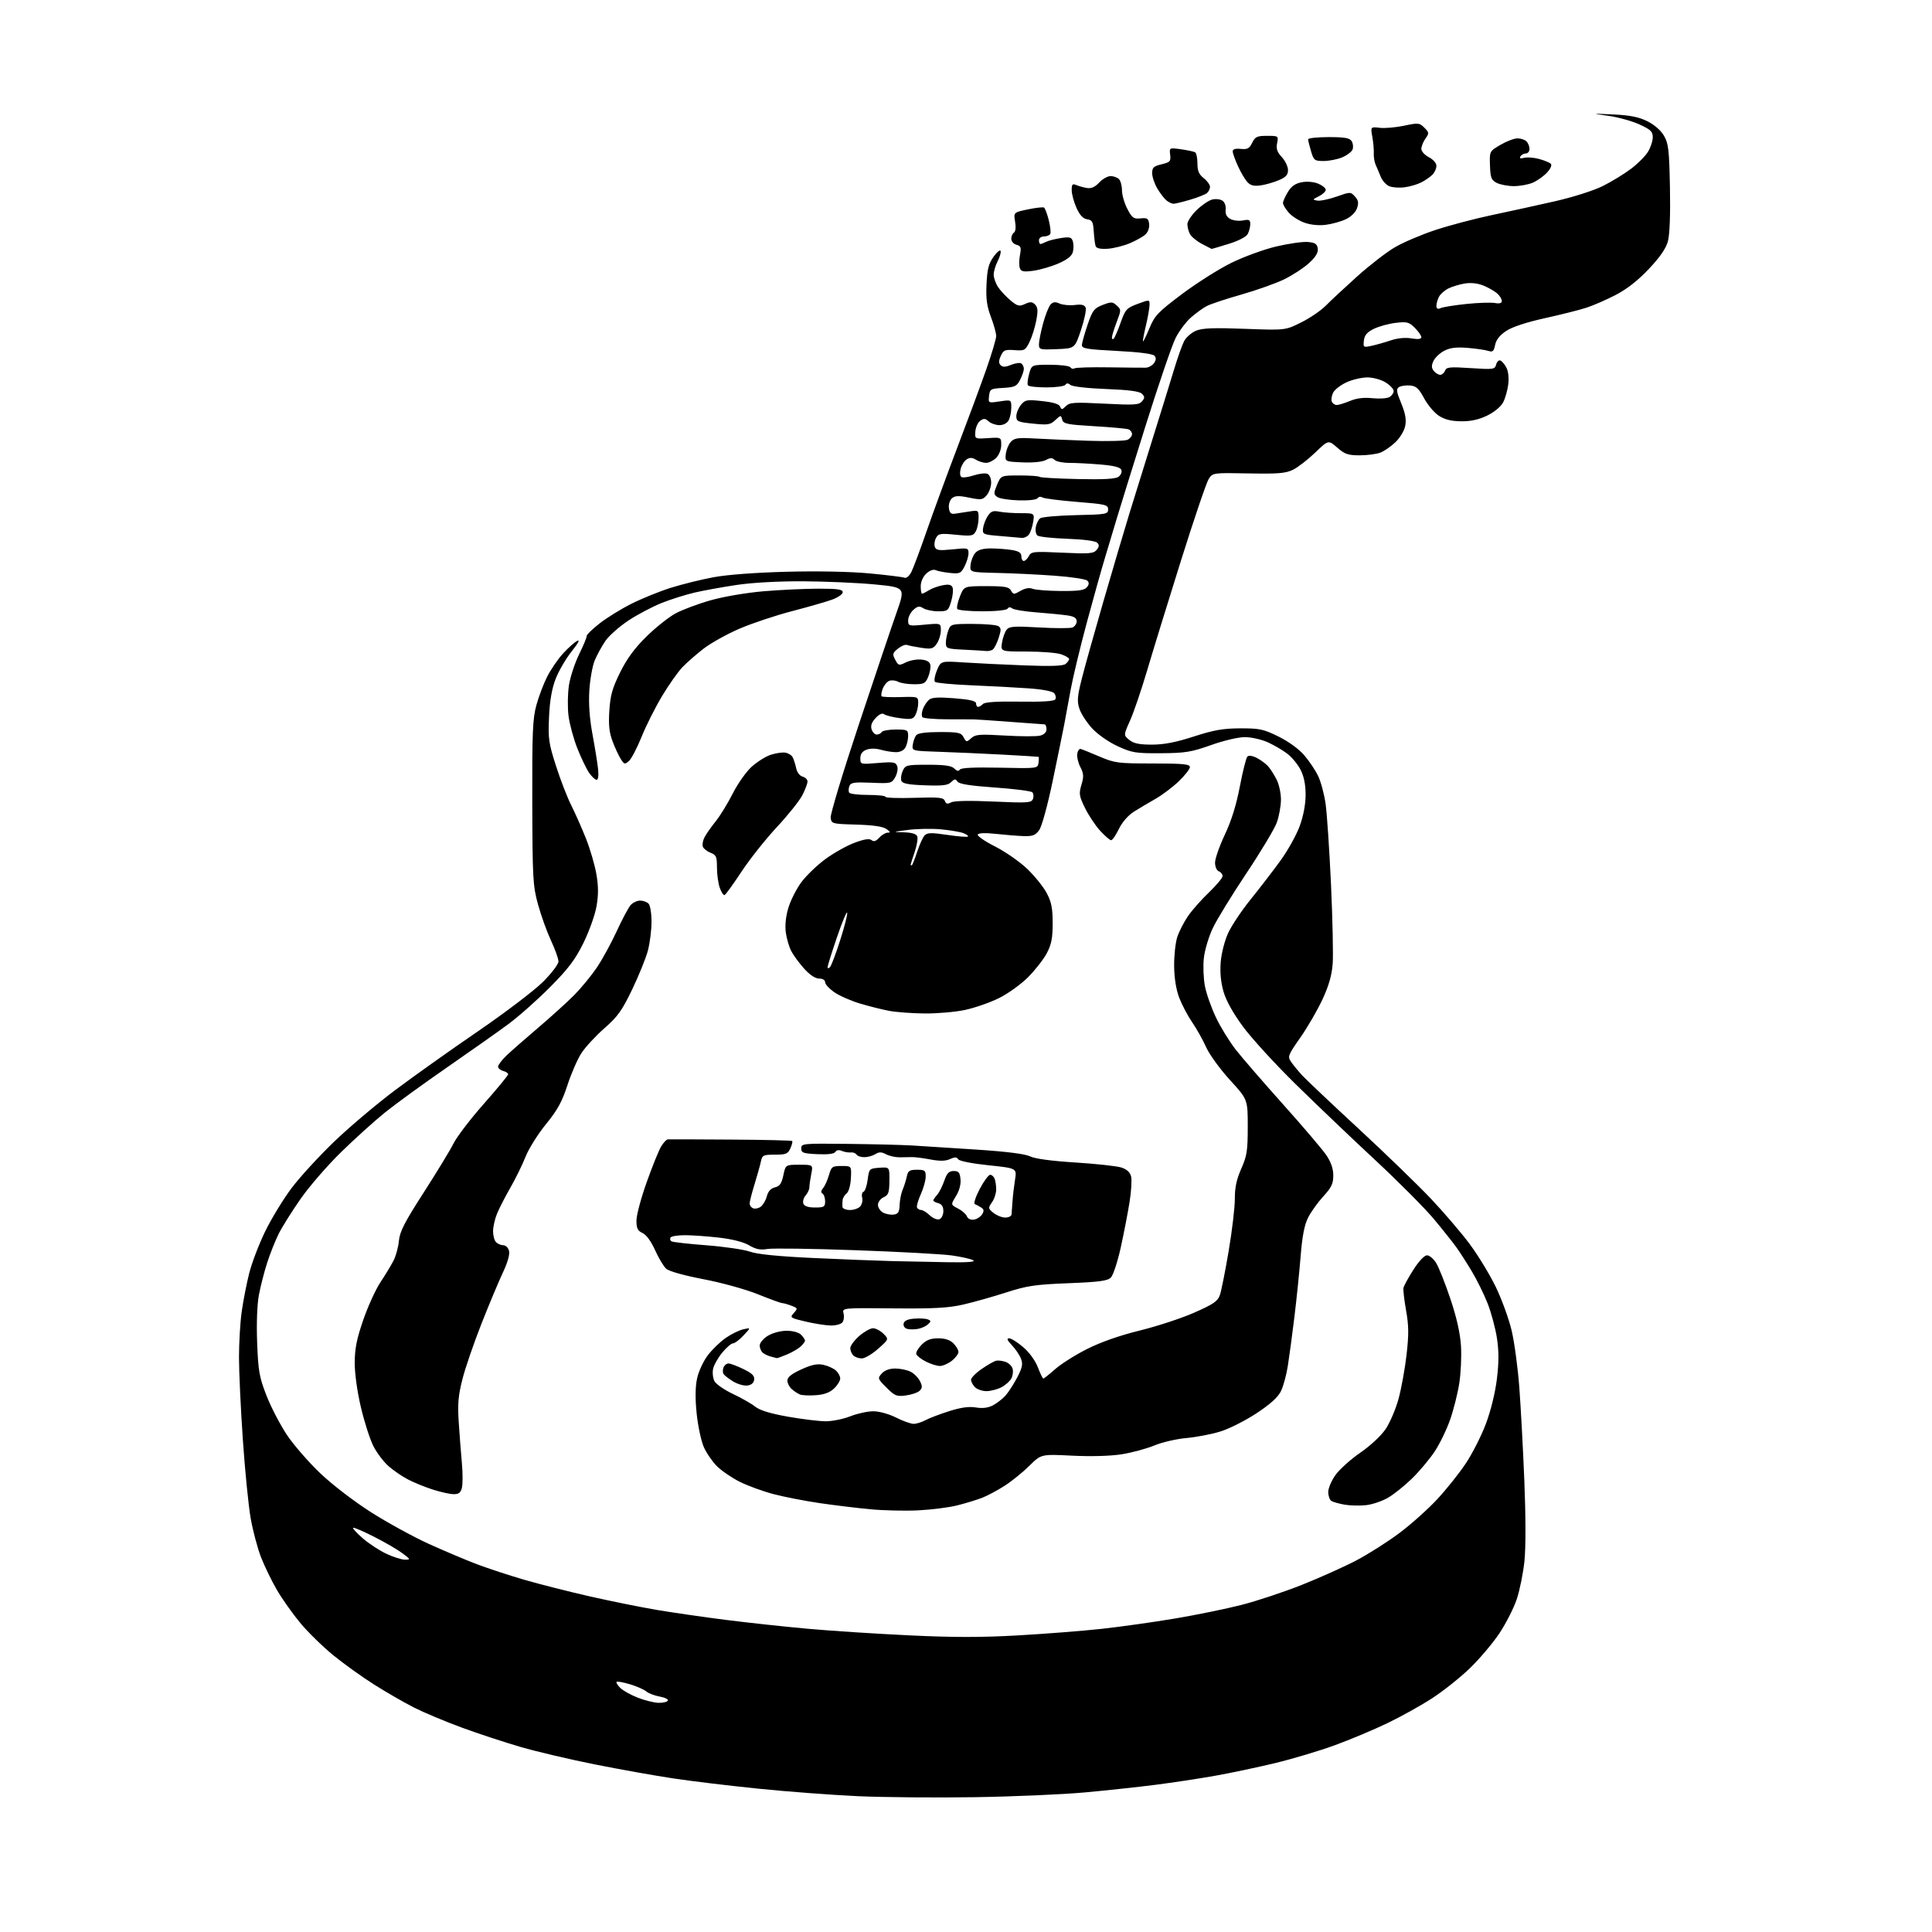 <?xml version="1.0" encoding="UTF-8" standalone="no"?>
<svg 
  version="1.1" 
  xmlns="http://www.w3.org/2000/svg" 
  xmlns:xlink="http://www.w3.org/1999/xlink" 
  xmlns:svg="http://www.w3.org/2000/svg"
  xmlns:rdf="http://www.w3.org/1999/02/22-rdf-syntax-ns#"
  xmlns:cc="http://creativecommons.org/ns#"
  xmlns:dc="http://purl.org/dc/elements/1.1/"
  viewBox="0 0 768 768"
  width="768"
  height="768"
>
<style>svg {background-color: white; }</style>"
<path stroke="none" fill="black" fill-rule="evenodd" d="M387.50,714.41C372.10,714.65 351.18,714.47 341.00,714.01C330.82,713.54 313.05,712.21 301.50,711.03C289.95,709.86 274.65,708.01 267.50,706.93C260.35,705.85 246.43,703.37 236.56,701.40C226.70,699.44 213.37,696.31 206.94,694.44C200.51,692.57 189.90,689.08 183.37,686.67C176.84,684.26 168.35,680.69 164.50,678.74C160.65,676.78 153.57,672.70 148.77,669.67C143.97,666.64 136.61,661.36 132.42,657.94C128.24,654.52 122.34,648.74 119.33,645.11C116.31,641.47 112.14,635.58 110.06,632.00C107.98,628.42 105.14,622.58 103.75,619.00C102.36,615.42 100.51,608.45 99.64,603.50C98.77,598.55 97.37,584.48 96.53,572.23C95.69,559.98 95.00,545.27 95.00,539.55C95.00,533.83 95.48,525.69 96.07,521.47C96.66,517.24 98.00,510.35 99.06,506.14C100.12,501.94 103.03,494.34 105.53,489.26C108.03,484.18 112.72,476.51 115.95,472.23C119.18,467.94 126.71,459.72 132.68,453.97C138.65,448.21 149.60,438.95 157.02,433.39C164.43,427.83 179.28,417.28 190.00,409.95C200.72,402.61 212.31,393.81 215.75,390.40C219.22,386.95 222.00,383.30 222.00,382.20C222.00,381.12 220.66,377.36 219.02,373.86C217.39,370.36 215.06,363.90 213.86,359.50C211.83,352.07 211.67,349.17 211.59,319.00C211.51,291.12 211.75,285.61 213.23,280.27C214.17,276.84 216.10,271.76 217.51,268.98C218.92,266.20 221.70,262.12 223.70,259.91C225.69,257.70 228.24,255.41 229.36,254.81C230.68,254.10 229.94,255.55 227.24,258.94C224.96,261.80 222.10,266.71 220.89,269.83C219.37,273.74 218.55,278.45 218.25,285.00C217.86,293.62 218.11,295.43 221.03,304.50C222.79,310.00 225.53,317.07 227.12,320.21C228.70,323.35 231.32,329.28 232.95,333.38C234.58,337.48 236.43,343.80 237.06,347.43C237.90,352.26 237.92,355.69 237.13,360.26C236.53,363.69 234.19,370.25 231.93,374.83C228.66,381.47 225.97,385.03 218.66,392.39C213.62,397.48 206.12,404.12 202.00,407.16C197.88,410.20 186.85,417.98 177.50,424.45C168.15,430.92 157.12,438.94 153.00,442.26C148.88,445.59 141.08,452.63 135.67,457.91C130.26,463.18 123.01,471.55 119.54,476.50C116.08,481.45 112.13,487.75 110.76,490.50C109.40,493.25 107.34,498.43 106.19,502.00C105.04,505.57 103.57,511.32 102.92,514.76C102.20,518.58 101.93,525.99 102.22,533.76C102.66,545.09 103.07,547.42 105.95,554.81C107.73,559.38 111.40,566.42 114.09,570.45C116.79,574.48 122.81,581.39 127.47,585.80C132.31,590.38 141.00,597.02 147.73,601.29C154.21,605.39 164.46,611.00 170.50,613.74C176.55,616.48 185.10,620.10 189.50,621.77C193.90,623.44 202.41,626.24 208.40,627.98C214.40,629.72 226.10,632.69 234.40,634.58C242.71,636.46 254.68,638.88 261.00,639.95C267.32,641.02 279.70,642.81 288.50,643.93C297.30,645.05 311.93,646.63 321.00,647.45C330.07,648.27 348.18,649.45 361.24,650.07C378.91,650.92 390.02,650.93 404.74,650.09C415.61,649.47 430.57,648.30 438.00,647.48C445.43,646.67 458.48,644.83 467.00,643.40C475.52,641.97 487.49,639.52 493.58,637.96C499.67,636.40 510.47,632.81 517.58,629.98C524.69,627.15 534.42,622.78 539.20,620.27C543.99,617.75 551.71,612.84 556.35,609.36C560.99,605.87 567.77,599.81 571.41,595.87C575.05,591.94 580.15,585.54 582.73,581.65C585.32,577.75 588.90,570.69 590.68,565.94C592.62,560.78 594.37,553.63 595.04,548.15C595.85,541.42 595.85,537.07 595.04,531.82C594.43,527.89 592.76,521.70 591.33,518.08C589.90,514.46 587.12,508.80 585.14,505.50C583.17,502.20 580.43,497.93 579.06,496.00C577.69,494.07 573.64,488.97 570.06,484.67C566.48,480.36 555.89,469.71 546.52,461.01C537.16,452.31 522.93,438.73 514.90,430.84C506.87,422.95 497.54,412.75 494.16,408.17C490.22,402.84 487.42,397.82 486.38,394.24C485.30,390.52 484.92,386.56 485.25,382.43C485.54,378.89 486.82,373.92 488.23,370.86C489.59,367.91 493.61,361.90 497.17,357.50C500.73,353.10 506.05,346.18 508.99,342.13C511.93,338.08 515.39,331.87 516.67,328.33C518.14,324.29 519.00,319.69 519.00,315.91C519.00,311.90 518.34,308.63 517.01,306.02C515.91,303.87 513.54,300.99 511.73,299.61C509.92,298.23 506.43,296.19 503.97,295.07C501.51,293.96 497.45,293.03 494.94,293.02C492.31,293.01 486.59,294.34 481.44,296.17C473.55,298.97 471.20,299.35 461.50,299.42C451.41,299.48 449.98,299.25 444.25,296.61C440.67,294.96 436.35,291.94 434.13,289.53C432.01,287.22 429.73,283.73 429.09,281.76C428.10,278.76 428.25,276.86 430.02,269.85C431.17,265.26 435.06,251.38 438.64,239.00C442.23,226.62 446.88,210.88 448.99,204.00C451.10,197.12 455.29,183.62 458.31,174.00C461.33,164.38 465.02,152.45 466.51,147.50C467.99,142.55 469.87,137.23 470.67,135.67C471.48,134.12 473.61,132.23 475.41,131.47C477.94,130.42 482.33,130.24 494.81,130.71C510.94,131.31 510.94,131.31 517.22,128.18C520.67,126.47 525.08,123.47 527.00,121.52C528.92,119.57 534.52,114.36 539.44,109.93C544.36,105.50 551.10,100.28 554.43,98.33C557.75,96.38 564.98,93.29 570.49,91.46C575.99,89.64 586.12,86.96 593.00,85.51C599.88,84.06 611.21,81.58 618.18,79.99C625.40,78.34 633.58,75.74 637.18,73.93C640.66,72.19 645.67,69.13 648.32,67.13C650.97,65.14 654.01,62.10 655.07,60.38C656.13,58.67 657.00,56.05 657.00,54.58C657.00,52.30 656.18,51.52 651.70,49.46C648.78,48.13 643.27,46.60 639.45,46.06C632.50,45.09 632.50,45.09 641.39,45.50C648.04,45.82 651.44,46.50 654.87,48.21C657.68,49.61 660.25,51.86 661.48,54.00C663.25,57.06 663.54,59.65 663.83,74.60C664.04,85.20 663.73,93.28 663.03,95.88C662.25,98.77 659.91,102.18 655.44,106.91C651.13,111.49 646.74,114.92 642.24,117.26C638.53,119.18 633.25,121.48 630.50,122.36C627.75,123.25 620.34,125.11 614.02,126.50C606.79,128.10 601.14,129.96 598.74,131.55C596.19,133.24 594.74,135.07 594.33,137.12C593.82,139.66 593.38,140.05 591.61,139.48C590.45,139.11 586.76,138.57 583.41,138.29C578.90,137.92 576.48,138.22 574.11,139.44C572.35,140.35 570.42,142.19 569.81,143.52C568.97,145.35 569.01,146.31 569.98,147.47C570.67,148.31 571.82,149.00 572.52,149.00C573.21,149.00 574.07,148.26 574.42,147.35C574.97,145.91 576.29,145.78 584.62,146.33C593.66,146.92 594.23,146.85 594.73,144.94C595.02,143.83 595.76,143.08 596.38,143.29C596.99,143.49 598.08,144.75 598.79,146.08C599.57,147.53 599.87,150.21 599.56,152.77C599.27,155.11 598.36,158.33 597.54,159.91C596.67,161.60 594.08,163.77 591.28,165.15C587.95,166.78 584.81,167.49 580.94,167.47C577.05,167.45 574.38,166.80 572.07,165.34C570.24,164.19 567.57,161.05 566.13,158.37C563.98,154.38 562.96,153.45 560.50,153.24C558.85,153.10 556.87,153.39 556.11,153.88C554.95,154.64 555.10,155.71 556.99,160.27C558.62,164.19 559.08,166.74 558.62,169.19C558.26,171.15 556.58,173.97 554.74,175.75C552.96,177.47 550.23,179.35 548.68,179.94C547.14,180.52 543.44,181.00 540.47,181.00C535.87,181.00 534.55,180.55 531.57,177.93C528.07,174.86 528.07,174.86 522.79,179.93C519.88,182.72 515.92,185.78 514.00,186.73C511.09,188.16 508.10,188.41 496.30,188.19C482.19,187.92 482.09,187.94 480.49,190.38C479.60,191.73 474.66,206.26 469.51,222.67C464.36,239.08 458.28,258.80 456.01,266.50C453.73,274.20 450.69,283.15 449.24,286.38C446.61,292.26 446.61,292.26 448.91,294.13C450.65,295.54 452.87,296.00 457.90,296.00C462.70,296.00 467.39,295.09 474.54,292.78C482.52,290.20 486.20,289.55 493.02,289.53C500.67,289.51 502.24,289.84 508.23,292.79C512.22,294.76 516.34,297.75 518.45,300.22C520.40,302.49 522.88,306.18 523.96,308.43C525.05,310.67 526.39,315.65 526.94,319.50C527.49,323.35 528.46,337.75 529.09,351.49C529.72,365.23 530.02,379.41 529.77,382.99C529.43,387.63 528.27,391.72 525.74,397.20C523.78,401.43 519.82,408.27 516.94,412.40C511.92,419.59 511.77,419.99 513.29,422.20C514.17,423.46 516.15,425.87 517.69,427.54C519.24,429.21 529.27,438.70 540.00,448.62C550.73,458.54 563.70,471.10 568.83,476.52C573.95,481.95 580.86,490.01 584.16,494.44C587.47,498.87 592.15,506.55 594.56,511.50C596.96,516.45 599.83,524.33 600.92,529.00C602.01,533.67 603.38,543.80 603.95,551.50C604.53,559.20 605.43,575.91 605.95,588.64C606.52,602.53 606.54,615.25 606.00,620.48C605.51,625.26 604.13,632.09 602.95,635.66C601.76,639.23 598.63,645.38 595.99,649.33C593.35,653.27 588.10,659.48 584.33,663.12C580.56,666.76 573.88,672.09 569.49,674.96C565.09,677.84 557.00,682.35 551.50,684.99C546.00,687.63 536.55,691.60 530.50,693.80C524.45,696.00 513.88,699.16 507.00,700.83C500.12,702.49 489.32,704.77 483.00,705.90C476.68,707.02 466.01,708.64 459.30,709.49C452.59,710.35 439.99,711.71 431.30,712.51C422.61,713.31 402.90,714.17 387.50,714.41zM261.69,676.90C263.45,676.95 265.15,676.57 265.47,676.05C265.79,675.53 264.36,674.80 262.28,674.42C260.20,674.05 257.79,673.13 256.93,672.38C256.06,671.63 253.16,670.35 250.47,669.54C247.79,668.73 245.37,668.29 245.10,668.56C244.83,668.83 245.49,669.92 246.56,670.97C247.62,672.02 250.75,673.76 253.50,674.84C256.25,675.92 259.94,676.84 261.69,676.90zM160.94,619.99C163.28,620.00 163.23,619.88 159.94,617.42C158.05,616.00 152.97,613.05 148.65,610.86C144.33,608.67 140.59,607.07 140.35,607.32C140.10,607.56 141.84,609.44 144.20,611.50C146.57,613.56 150.75,616.31 153.50,617.61C156.25,618.91 159.60,619.98 160.94,619.99zM365.00,600.39C359.77,600.65 351.23,600.45 346.00,599.96C340.77,599.47 331.72,598.37 325.88,597.52C320.04,596.66 311.77,595.06 307.51,593.94C303.25,592.82 297.18,590.60 294.01,589.01C290.84,587.41 286.77,584.62 284.96,582.81C283.16,581.00 280.82,577.59 279.77,575.22C278.73,572.85 277.45,566.89 276.94,561.97C276.32,555.91 276.37,551.38 277.10,547.96C277.70,545.16 279.60,541.06 281.37,538.73C283.13,536.43 286.35,533.32 288.53,531.82C290.71,530.31 293.85,528.78 295.50,528.41C298.50,527.73 298.50,527.73 295.56,530.86C293.95,532.59 292.07,534.00 291.39,534.00C290.70,534.00 288.78,535.66 287.11,537.68C285.44,539.70 283.81,542.60 283.47,544.12C283.14,545.64 283.39,547.86 284.02,549.05C284.66,550.23 287.95,552.51 291.34,554.11C294.73,555.70 298.72,557.98 300.21,559.17C302.05,560.63 306.22,561.91 313.21,563.15C318.87,564.15 325.62,564.97 328.21,564.98C330.81,564.99 335.21,564.10 338.00,563.00C340.79,561.90 344.90,561.00 347.14,561.00C349.49,561.00 353.32,562.06 356.19,563.50C358.92,564.88 362.07,566.00 363.18,566.00C364.29,566.00 366.39,565.35 367.85,564.56C369.31,563.77 373.54,562.15 377.26,560.97C382.01,559.47 385.19,559.03 387.92,559.49C390.54,559.93 392.75,559.66 394.66,558.67C396.22,557.85 398.46,556.13 399.63,554.85C400.80,553.56 402.91,550.31 404.31,547.64C406.38,543.69 406.68,542.27 405.87,540.14C405.32,538.69 403.69,536.26 402.25,534.75C400.38,532.79 400.06,532.00 401.13,532.00C401.96,532.00 404.49,533.58 406.74,535.51C409.16,537.58 411.55,540.86 412.56,543.51C413.50,545.98 414.48,548.00 414.73,548.00C414.99,548.00 417.13,546.30 419.49,544.22C421.85,542.14 427.59,538.52 432.25,536.19C437.64,533.48 445.20,530.83 453.10,528.90C459.92,527.22 469.64,524.04 474.69,521.81C482.39,518.42 484.06,517.28 484.93,514.78C485.50,513.14 487.08,505.21 488.44,497.15C489.80,489.09 490.89,479.78 490.87,476.46C490.85,472.08 491.55,468.81 493.42,464.58C495.68,459.48 496.00,457.39 496.00,447.90C496.00,437.04 496.00,437.04 488.89,429.27C484.98,425.00 480.74,419.15 479.46,416.28C478.18,413.41 475.68,408.95 473.91,406.37C472.14,403.80 469.82,399.40 468.75,396.60C467.51,393.31 466.79,388.83 466.74,384.00C466.70,379.88 467.26,374.70 467.98,372.50C468.70,370.30 470.60,366.58 472.20,364.24C473.80,361.89 477.56,357.63 480.56,354.77C483.55,351.90 486.00,348.97 486.00,348.25C486.00,347.53 485.32,346.68 484.50,346.36C483.65,346.03 483.00,344.54 483.00,342.91C483.00,341.33 484.75,336.32 486.90,331.77C489.53,326.19 491.47,319.94 492.87,312.58C494.01,306.57 495.36,301.24 495.86,300.74C496.41,300.19 497.91,300.42 499.64,301.31C501.21,302.13 503.24,303.63 504.13,304.65C505.03,305.67 506.54,308.04 507.49,309.92C508.45,311.81 509.22,315.41 509.20,317.92C509.18,320.44 508.43,324.52 507.54,327.00C506.64,329.48 501.21,338.54 495.46,347.15C489.71,355.76 483.70,365.57 482.10,368.96C480.49,372.35 478.90,377.68 478.55,380.81C478.20,383.94 478.39,388.98 478.97,392.00C479.55,395.02 481.54,400.65 483.38,404.50C485.22,408.35 488.77,414.12 491.28,417.32C493.78,420.51 502.28,430.33 510.17,439.14C518.05,447.94 525.74,456.98 527.25,459.22C529.11,461.98 530.00,464.59 530.00,467.29C530.00,470.54 529.27,472.06 526.07,475.54C523.91,477.88 521.20,481.66 520.04,483.92C518.53,486.88 517.68,491.21 517.03,499.27C516.54,505.45 515.42,516.34 514.55,523.48C513.68,530.62 512.50,539.40 511.93,542.98C511.37,546.57 510.14,551.08 509.20,553.00C508.04,555.40 504.98,558.17 499.50,561.79C495.10,564.69 488.63,567.96 485.13,569.04C481.63,570.12 475.55,571.29 471.63,571.64C467.71,571.98 461.95,573.32 458.83,574.61C455.71,575.90 449.86,577.47 445.83,578.11C441.35,578.81 433.72,579.02 426.19,578.65C413.87,578.03 413.87,578.03 409.19,582.67C406.61,585.23 402.18,588.81 399.34,590.63C396.51,592.45 392.46,594.61 390.34,595.43C388.23,596.24 383.80,597.59 380.50,598.42C377.20,599.25 370.23,600.13 365.00,600.39zM543.00,598.33C540.52,598.60 536.70,598.51 534.50,598.13C532.30,597.74 529.94,597.08 529.25,596.66C528.56,596.23 528.00,594.63 528.00,593.09C528.00,591.56 529.32,588.48 530.94,586.25C532.55,584.02 536.99,580.05 540.79,577.43C544.76,574.70 549.04,570.71 550.81,568.08C552.51,565.56 554.82,560.17 555.93,556.11C557.04,552.04 558.48,544.16 559.12,538.61C560.05,530.53 560.02,526.99 558.95,521.00C558.22,516.88 557.75,512.83 557.89,512.00C558.04,511.18 559.81,507.92 561.83,504.76C564.01,501.34 566.21,499.01 567.26,499.01C568.24,499.00 569.89,500.41 570.94,502.14C571.99,503.87 574.53,510.28 576.58,516.39C579.06,523.79 580.45,530.01 580.76,535.01C581.02,539.14 580.72,545.81 580.09,549.84C579.47,553.87 577.83,560.39 576.45,564.33C575.08,568.27 572.31,573.98 570.30,577.00C568.30,580.02 564.26,584.84 561.32,587.71C558.39,590.58 554.08,594.03 551.75,595.38C549.41,596.74 545.48,598.06 543.00,598.33zM180.23,593.95C178.73,593.92 175.03,593.09 172.00,592.11C168.97,591.14 164.60,589.36 162.28,588.16C159.96,586.97 156.44,584.57 154.46,582.83C152.49,581.10 149.76,577.50 148.41,574.82C147.06,572.15 144.84,565.26 143.48,559.49C142.02,553.34 141.00,546.02 141.01,541.76C141.02,536.13 141.78,532.30 144.39,524.71C146.25,519.33 149.33,512.58 151.23,509.71C153.14,506.84 155.47,502.99 156.42,501.15C157.37,499.32 158.34,495.76 158.57,493.25C158.92,489.56 160.82,485.86 168.40,474.09C173.56,466.07 178.93,457.25 180.31,454.50C181.70,451.75 187.15,444.63 192.42,438.68C197.69,432.73 202.00,427.49 202.00,427.04C202.00,426.60 201.10,426.00 200.00,425.71C198.90,425.42 198.00,424.65 198.00,423.99C198.00,423.34 199.48,421.38 201.28,419.65C203.09,417.92 208.79,412.90 213.97,408.51C219.14,404.11 225.59,398.26 228.31,395.51C231.03,392.75 235.02,387.90 237.19,384.71C239.35,381.53 242.93,375.00 245.13,370.22C247.33,365.43 249.85,360.72 250.72,359.75C251.60,358.79 253.28,358.00 254.45,358.00C255.63,358.00 257.14,358.54 257.80,359.20C258.47,359.87 258.99,363.06 258.99,366.45C258.98,369.78 258.33,374.93 257.54,377.90C256.75,380.87 253.95,387.79 251.32,393.27C247.29,401.67 245.57,404.09 240.30,408.71C236.87,411.72 232.78,416.13 231.21,418.50C229.64,420.86 227.12,426.61 225.60,431.27C223.43,437.95 221.62,441.25 217.04,446.87C213.85,450.78 210.21,456.58 208.95,459.74C207.70,462.91 205.00,468.43 202.95,472.00C200.90,475.57 198.50,480.24 197.61,482.37C196.72,484.50 196.00,487.67 196.00,489.42C196.00,491.17 196.54,493.14 197.20,493.80C197.86,494.46 199.16,495.00 200.08,495.00C201.01,495.00 202.03,496.00 202.35,497.23C202.71,498.62 201.81,501.82 199.94,505.78C198.30,509.26 194.45,518.43 191.40,526.17C188.35,533.90 184.92,543.87 183.80,548.33C182.15,554.84 181.87,558.19 182.36,565.46C182.69,570.43 183.25,577.73 183.61,581.67C183.97,585.61 183.97,590.00 183.61,591.42C183.11,593.43 182.35,593.99 180.23,593.95zM324.28,554.62C321.65,554.80 318.82,554.68 318.00,554.34C317.18,554.01 315.71,553.05 314.75,552.21C313.79,551.38 313.00,549.83 313.00,548.79C313.00,547.46 314.65,546.13 318.51,544.37C322.61,542.49 324.85,542.02 327.26,542.53C329.04,542.91 331.29,543.92 332.25,544.77C333.21,545.62 334.00,547.06 334.00,547.98C334.00,548.90 332.89,550.69 331.53,551.97C329.83,553.57 327.59,554.39 324.28,554.62zM360.17,554.70C356.43,555.21 355.72,554.92 352.40,551.60C348.86,548.06 348.80,547.88 350.53,545.97C351.68,544.70 353.58,544.01 355.90,544.01C357.88,544.02 360.62,544.59 361.98,545.28C363.34,545.97 365.02,547.65 365.70,549.02C366.69,551.02 366.67,551.75 365.60,552.82C364.87,553.56 362.43,554.40 360.17,554.70zM392.12,553.00C390.48,553.00 388.44,552.29 387.57,551.43C386.71,550.56 386.00,549.24 386.00,548.48C386.00,547.72 387.93,545.76 390.30,544.14C392.66,542.51 395.25,541.05 396.05,540.89C396.85,540.74 398.49,540.94 399.70,541.36C400.91,541.77 402.17,542.96 402.50,544.01C402.84,545.06 402.62,546.84 402.03,547.95C401.43,549.07 399.63,550.66 398.02,551.49C396.41,552.32 393.76,553.00 392.12,553.00zM297.00,550.77C295.62,550.92 293.09,550.17 291.36,549.10C289.63,548.03 287.94,546.72 287.61,546.17C287.27,545.63 287.27,544.46 287.60,543.59C287.94,542.72 288.83,542.00 289.58,542.00C290.33,542.00 293.00,543.00 295.51,544.22C298.99,545.91 300.01,546.92 299.79,548.47C299.60,549.80 298.64,550.59 297.00,550.77zM373.62,543.00C372.45,543.00 369.95,542.21 368.06,541.25C366.17,540.29 364.45,538.95 364.24,538.28C364.02,537.61 364.99,535.92 366.38,534.53C368.25,532.66 369.96,532.00 372.95,532.00C375.67,532.00 377.66,532.66 379.00,534.00C380.10,535.10 381.00,536.64 381.00,537.43C381.00,538.21 379.81,539.79 378.37,540.93C376.92,542.07 374.78,543.00 373.62,543.00zM308.78,539.88C308.63,539.82 307.60,539.55 306.50,539.28C305.40,539.01 303.94,538.33 303.25,537.77C302.56,537.21 302.00,535.90 302.00,534.86C302.00,533.80 303.43,532.10 305.25,530.99C307.12,529.85 310.28,529.01 312.68,529.00C315.15,529.00 317.50,529.64 318.43,530.57C319.29,531.44 320.00,532.49 320.00,532.92C320.00,533.34 319.20,534.42 318.21,535.31C317.23,536.20 314.77,537.62 312.75,538.46C310.72,539.31 308.94,539.95 308.78,539.88zM342.57,540.00C341.38,540.00 339.86,539.46 339.20,538.80C338.54,538.14 338.00,536.84 338.00,535.90C338.00,534.97 339.59,532.81 341.53,531.10C343.48,529.40 345.95,528.00 347.03,528.00C348.12,528.00 349.98,528.98 351.18,530.18C353.36,532.36 353.36,532.36 349.05,536.18C346.68,538.28 343.77,540.00 342.57,540.00zM365.00,528.23C363.62,528.50 361.69,528.52 360.69,528.27C359.66,528.02 359.02,527.12 359.20,526.17C359.42,525.03 360.73,524.40 363.36,524.18C365.48,524.01 367.92,524.14 368.78,524.47C370.14,524.99 370.16,525.26 368.93,526.41C368.14,527.15 366.38,527.97 365.00,528.23zM330.13,526.91C328.13,526.86 323.65,526.15 320.17,525.33C314.06,523.88 313.91,523.76 315.56,521.94C317.18,520.14 317.14,520.00 314.57,519.03C313.08,518.46 311.44,518.00 310.92,518.00C310.40,518.00 306.06,516.42 301.27,514.49C296.39,512.52 286.88,509.89 279.62,508.50C271.88,507.02 265.93,505.35 264.82,504.34C263.79,503.41 261.80,500.08 260.40,496.95C258.82,493.43 256.91,490.83 255.42,490.14C253.47,489.26 253.00,488.29 253.00,485.19C253.00,483.07 254.82,476.23 257.05,470.00C259.27,463.76 261.84,457.38 262.76,455.83C263.68,454.27 264.90,452.96 265.47,452.92C266.03,452.88 277.30,452.91 290.49,453.00C303.69,453.08 314.67,453.34 314.90,453.57C315.14,453.80 314.81,455.12 314.18,456.50C313.19,458.68 312.41,459.00 308.04,459.00C303.39,459.00 303.00,459.19 302.46,461.75C302.14,463.26 301.01,467.32 299.94,470.77C298.87,474.22 298.00,477.66 298.00,478.41C298.00,479.17 298.63,480.03 299.40,480.32C300.17,480.62 301.53,480.33 302.42,479.68C303.31,479.03 304.40,477.16 304.83,475.53C305.36,473.55 306.44,472.37 308.06,471.99C309.96,471.54 310.70,470.48 311.39,467.21C312.28,463.00 312.28,463.00 317.75,463.00C323.22,463.00 323.22,463.00 322.48,466.75C322.07,468.81 321.74,471.18 321.74,472.00C321.74,472.82 321.06,474.27 320.25,475.21C319.43,476.15 319.02,477.62 319.35,478.46C319.74,479.49 321.26,480.00 323.97,480.00C327.58,480.00 328.00,479.74 328.00,477.56C328.00,476.22 327.53,474.83 326.95,474.47C326.25,474.03 326.33,473.31 327.20,472.27C327.92,471.42 328.96,469.09 329.53,467.11C330.49,463.74 330.83,463.50 334.53,463.50C338.50,463.50 338.50,463.50 338.24,468.39C338.10,471.17 337.37,473.77 336.56,474.39C335.78,475.00 335.05,476.18 334.95,477.00C334.85,477.82 334.82,479.06 334.88,479.75C334.95,480.44 336.29,481.00 337.88,481.00C339.46,481.00 341.31,480.33 342.00,479.51C342.68,478.68 343.01,477.13 342.72,476.05C342.44,474.98 342.68,473.94 343.26,473.75C343.84,473.55 344.58,471.39 344.91,468.95C345.49,464.58 345.57,464.49 349.55,464.20C353.61,463.90 353.61,463.90 353.55,469.40C353.51,474.11 353.17,475.05 351.25,475.93C350.01,476.50 349.00,477.85 349.00,478.94C349.00,480.04 349.92,481.42 351.05,482.03C352.18,482.63 354.09,482.98 355.30,482.81C357.06,482.56 357.52,481.80 357.61,479.00C357.68,477.07 358.21,474.38 358.79,473.00C359.38,471.62 360.13,469.26 360.45,467.75C360.95,465.39 361.53,465.00 364.52,465.00C367.66,465.00 368.00,465.27 367.98,467.75C367.97,469.26 367.07,472.46 365.98,474.85C364.90,477.24 364.26,479.61 364.56,480.10C364.87,480.60 365.62,481.00 366.24,481.00C366.86,481.00 368.39,481.96 369.63,483.13C370.92,484.33 372.57,484.99 373.45,484.66C374.31,484.33 375.00,482.89 375.00,481.44C375.00,479.65 374.36,478.65 373.00,478.29C371.90,478.00 371.00,477.52 371.00,477.21C371.00,476.91 371.67,475.92 372.49,475.01C373.31,474.11 374.59,471.60 375.34,469.43C376.42,466.33 377.21,465.50 379.10,465.50C381.08,465.50 381.56,466.07 381.82,468.78C382.01,470.83 381.34,473.33 380.02,475.47C377.90,478.90 377.90,478.90 380.83,480.41C382.44,481.24 384.04,482.65 384.37,483.53C384.74,484.49 385.87,485.01 387.14,484.82C388.33,484.64 389.79,483.70 390.40,482.72C391.25,481.35 391.16,480.73 390.00,479.99C389.18,479.46 388.05,478.86 387.50,478.65C386.95,478.43 387.83,475.73 389.46,472.63C391.10,469.53 392.96,467.00 393.61,467.00C394.26,467.00 395.06,467.71 395.39,468.58C395.73,469.45 396.00,471.38 396.00,472.86C396.00,474.34 395.25,476.63 394.33,477.93C392.74,480.20 392.77,480.40 394.94,482.16C396.20,483.17 398.30,484.00 399.61,484.00C400.92,484.00 402.05,483.44 402.11,482.75C402.16,482.06 402.34,479.70 402.49,477.50C402.64,475.30 403.09,471.45 403.49,468.95C404.22,464.39 404.22,464.39 392.93,463.21C386.38,462.53 381.32,461.53 380.89,460.82C380.32,459.90 379.55,459.88 377.63,460.76C375.84,461.57 373.62,461.61 369.81,460.90C366.89,460.34 363.60,459.93 362.50,459.97C361.40,460.01 359.15,460.04 357.50,460.05C355.85,460.05 353.46,459.50 352.19,458.83C350.38,457.87 349.45,457.86 347.95,458.80C346.89,459.46 344.92,460.00 343.57,460.00C342.22,460.00 340.83,459.53 340.47,458.95C340.11,458.38 339.08,457.99 338.16,458.11C337.25,458.22 335.67,457.95 334.65,457.51C333.49,457.01 332.52,457.16 332.06,457.91C331.57,458.69 329.10,459.00 324.91,458.80C319.27,458.54 318.50,458.26 318.50,456.50C318.50,454.56 319.10,454.51 337.00,454.71C347.18,454.83 358.65,455.11 362.50,455.34C366.35,455.56 377.82,456.30 388.00,456.97C400.15,457.77 407.53,458.70 409.50,459.68C411.40,460.63 417.98,461.51 427.50,462.11C435.75,462.63 443.96,463.53 445.75,464.10C447.92,464.81 449.21,465.98 449.63,467.65C449.97,469.02 449.70,473.60 449.02,477.82C448.35,482.04 446.78,490.15 445.53,495.83C444.28,501.52 442.51,506.92 441.60,507.83C440.25,509.18 437.03,509.61 424.72,510.10C411.47,510.62 408.27,511.10 400.00,513.76C394.77,515.45 387.12,517.61 383.00,518.56C377.00,519.94 371.42,520.25 355.12,520.10C334.74,519.90 334.74,519.90 335.33,522.15C335.65,523.39 335.43,524.98 334.84,525.70C334.24,526.41 332.12,526.96 330.13,526.91zM377.00,501.76C384.72,501.88 387.96,501.62 386.86,500.98C385.96,500.45 382.13,499.59 378.36,499.06C374.59,498.53 357.39,497.59 340.14,496.98C322.90,496.36 307.11,496.14 305.05,496.49C302.24,496.97 300.45,496.61 297.78,495.03C295.56,493.72 291.10,492.58 285.87,491.98C281.26,491.45 275.16,491.01 272.31,491.01C269.45,491.00 266.86,491.42 266.54,491.93C266.23,492.44 266.40,493.13 266.92,493.45C267.44,493.77 273.70,494.48 280.82,495.02C287.95,495.57 295.74,496.71 298.14,497.56C301.06,498.59 309.25,499.42 323.00,500.06C334.27,500.59 348.45,501.15 354.50,501.30C360.55,501.45 370.68,501.66 377.00,501.76zM367.50,402.87C362.55,402.82 356.25,402.35 353.50,401.84C350.75,401.32 345.57,400.03 342.00,398.97C338.43,397.91 333.81,395.90 331.75,394.49C329.69,393.08 328.00,391.27 328.00,390.46C328.00,389.59 327.04,389.00 325.62,389.00C324.11,389.00 321.92,387.55 319.67,385.06C317.72,382.89 315.41,379.75 314.54,378.08C313.67,376.40 312.70,373.07 312.37,370.67C311.99,367.90 312.36,364.33 313.38,360.90C314.27,357.93 316.59,353.35 318.52,350.73C320.46,348.11 324.75,343.97 328.05,341.54C331.35,339.11 336.57,336.18 339.64,335.03C343.55,333.57 345.60,333.25 346.46,333.97C347.34,334.70 348.21,334.42 349.50,333.00C350.50,331.90 352.02,331.00 352.88,331.00C354.06,331.00 353.94,330.64 352.36,329.54C350.95,328.55 347.04,327.98 340.38,327.79C330.67,327.51 330.49,327.46 330.21,325.00C330.05,323.62 335.08,306.98 341.40,288.00C347.71,269.02 354.46,249.00 356.40,243.50C359.92,233.50 359.92,233.50 347.71,232.32C340.99,231.68 328.18,231.12 319.24,231.07C309.34,231.03 298.99,231.60 292.74,232.54C287.11,233.38 279.64,234.74 276.15,235.55C272.65,236.36 266.80,238.20 263.15,239.64C259.49,241.09 253.53,244.22 249.90,246.61C246.28,249.00 242.13,252.65 240.70,254.72C239.27,256.80 237.34,260.30 236.42,262.50C235.51,264.70 234.54,270.10 234.27,274.50C233.94,279.83 234.37,285.67 235.54,292.00C236.51,297.23 237.51,303.41 237.75,305.75C238.02,308.29 237.79,310.00 237.17,310.00C236.60,310.00 235.27,308.76 234.21,307.25C233.15,305.74 231.04,301.35 229.51,297.50C227.98,293.65 226.40,287.80 225.99,284.50C225.58,281.20 225.66,275.80 226.15,272.50C226.65,269.20 228.49,263.57 230.25,260.00C232.00,256.43 233.34,253.17 233.23,252.77C233.11,252.37 235.35,250.19 238.21,247.93C241.08,245.66 246.81,242.11 250.96,240.03C255.11,237.94 262.16,235.08 266.63,233.67C271.10,232.26 278.75,230.37 283.63,229.46C289.03,228.45 300.42,227.60 312.76,227.28C324.97,226.96 338.00,227.22 345.57,227.93C352.47,228.58 358.74,229.35 359.49,229.64C360.32,229.95 361.44,229.03 362.30,227.33C363.08,225.77 365.83,218.43 368.40,211.00C370.98,203.57 376.44,188.70 380.53,177.95C384.63,167.20 389.79,153.28 391.99,147.02C394.20,140.76 396.00,134.71 396.00,133.57C396.00,132.43 395.06,129.03 393.91,126.00C392.29,121.74 391.89,118.80 392.16,113.00C392.43,107.00 392.99,104.82 394.94,102.08C396.29,100.19 397.55,99.15 397.75,99.76C397.96,100.37 397.42,102.22 396.56,103.88C395.70,105.54 395.00,107.94 395.01,109.20C395.01,110.47 395.80,112.68 396.76,114.12C397.72,115.56 399.92,117.93 401.66,119.38C404.46,121.73 405.14,121.90 407.45,120.84C409.57,119.87 410.34,119.92 411.47,121.07C412.56,122.19 412.66,123.58 411.93,127.43C411.41,130.14 410.21,133.97 409.25,135.93C407.60,139.29 407.25,139.48 403.26,139.18C399.52,138.90 398.88,139.17 397.84,141.46C396.97,143.37 396.95,144.35 397.77,145.17C398.59,145.99 399.68,145.96 401.88,145.05C403.53,144.37 405.36,144.10 405.94,144.46C406.52,144.82 407.00,145.79 407.00,146.61C407.00,147.43 406.33,149.40 405.50,151.00C404.18,153.56 403.39,153.93 398.75,154.20C393.79,154.48 393.48,154.66 393.17,157.38C392.84,160.25 392.84,160.25 397.42,159.56C402.00,158.88 402.00,158.88 402.00,162.00C402.00,163.72 401.53,166.00 400.96,167.07C400.34,168.23 398.88,169.00 397.29,169.00C395.84,169.00 393.92,168.33 393.01,167.51C391.67,166.30 391.04,166.25 389.65,167.27C388.71,167.95 387.84,169.86 387.72,171.51C387.50,174.50 387.50,174.50 392.75,174.16C398.00,173.82 398.00,173.82 398.00,176.91C398.00,178.67 397.14,180.86 396.00,182.00C394.90,183.10 393.09,184.00 391.99,184.00C390.88,184.00 389.08,183.44 387.98,182.76C386.54,181.86 385.53,181.81 384.30,182.58C383.37,183.17 382.28,184.85 381.89,186.32C381.48,187.86 381.61,189.26 382.19,189.62C382.75,189.97 384.93,189.68 387.03,188.99C389.13,188.30 391.56,188.00 392.43,188.33C393.36,188.69 394.00,190.12 394.00,191.86C394.00,193.46 393.21,195.70 392.25,196.84C390.65,198.72 390.05,198.80 385.26,197.82C381.17,196.98 379.68,197.02 378.46,198.03C377.59,198.76 377.03,200.47 377.20,201.91C377.42,203.85 378.00,204.43 379.50,204.22C380.60,204.07 383.19,203.67 385.25,203.34C388.93,202.75 389.00,202.80 389.00,205.93C389.00,207.69 388.51,210.06 387.90,211.19C386.90,213.06 386.21,213.18 379.97,212.57C373.79,211.96 373.03,212.08 372.07,213.87C371.48,214.96 371.28,216.57 371.62,217.44C372.12,218.77 373.30,218.92 378.61,218.38C384.72,217.75 385.00,217.82 385.00,219.91C385.00,221.11 384.29,223.47 383.43,225.14C381.98,227.93 381.50,228.15 377.68,227.76C375.38,227.53 372.81,227.03 371.96,226.65C371.03,226.22 369.56,226.76 368.21,228.01C366.89,229.25 366.00,231.27 366.00,233.04C366.00,234.67 366.24,236.00 366.54,236.00C366.83,236.00 368.07,235.38 369.29,234.62C370.50,233.86 372.98,232.97 374.79,232.64C377.24,232.19 378.23,232.43 378.67,233.59C379.00,234.45 378.74,236.92 378.10,239.08C376.98,242.79 376.70,243.00 372.95,243.00C370.76,243.00 368.10,242.46 367.04,241.79C365.45,240.80 364.75,240.92 363.06,242.45C361.93,243.47 361.00,245.35 361.00,246.62C361.00,248.85 361.20,248.91 367.50,248.32C374.00,247.71 374.00,247.71 374.00,250.63C374.00,252.24 373.27,254.60 372.38,255.87C370.94,257.92 370.23,258.11 366.25,257.51C363.77,257.14 361.20,256.63 360.54,256.38C359.87,256.12 358.25,256.78 356.94,257.85C354.78,259.60 354.68,260.02 355.87,262.27C357.13,264.61 357.36,264.67 360.08,263.31C361.67,262.52 364.43,262.01 366.22,262.19C368.44,262.40 369.60,263.09 369.83,264.33C370.02,265.34 369.63,267.47 368.97,269.08C367.89,271.69 367.28,272.00 363.31,272.00C360.87,272.00 358.03,271.55 357.01,271.00C355.98,270.46 354.40,270.29 353.50,270.64C352.59,270.99 351.42,272.40 350.90,273.78C350.37,275.15 350.18,276.51 350.46,276.79C350.74,277.07 354.13,277.21 357.99,277.10C364.94,276.90 365.00,276.92 365.00,279.51C365.00,280.95 364.51,283.04 363.92,284.15C362.97,285.93 362.23,286.08 357.67,285.47C354.83,285.09 352.01,284.38 351.41,283.90C350.73,283.35 349.48,283.92 348.07,285.43C346.51,287.08 346.02,288.48 346.47,289.91C346.84,291.06 347.75,292.00 348.51,292.00C349.26,292.00 350.16,291.55 350.50,291.00C350.84,290.45 353.34,290.00 356.06,290.00C360.70,290.00 361.00,290.16 361.00,292.57C361.00,293.98 360.53,296.00 359.96,297.07C359.33,298.25 357.88,299.00 356.21,299.00C354.71,299.00 352.00,298.57 350.18,298.05C348.13,297.46 345.93,297.45 344.43,298.03C342.76,298.66 342.00,299.72 342.00,301.42C342.00,303.86 342.07,303.88 348.98,303.30C355.09,302.79 356.04,302.94 356.64,304.51C357.03,305.51 356.68,307.47 355.88,308.91C354.47,311.41 354.15,311.49 346.35,311.15C339.51,310.86 338.19,311.06 337.64,312.49C337.28,313.42 337.25,314.59 337.56,315.09C337.87,315.59 341.24,316.00 345.06,316.00C348.88,316.00 352.00,316.34 352.00,316.76C352.00,317.17 357.17,317.35 363.49,317.15C373.29,316.84 375.07,317.02 375.59,318.37C376.06,319.59 376.64,319.73 378.08,318.96C379.27,318.32 385.48,318.20 394.95,318.63C408.58,319.24 410.01,319.15 410.61,317.59C410.97,316.64 410.85,315.45 410.35,314.95C409.84,314.44 403.15,313.59 395.47,313.05C385.57,312.35 381.24,311.66 380.60,310.68C379.85,309.53 379.44,309.56 378.10,310.90C376.82,312.18 374.74,312.44 367.69,312.17C361.03,311.93 358.74,311.49 358.31,310.36C357.99,309.54 358.24,307.78 358.85,306.44C359.90,304.12 360.39,304.00 368.91,304.00C375.55,304.00 378.25,304.39 379.36,305.51C380.39,306.53 381.09,306.67 381.54,305.93C381.99,305.21 387.22,304.96 397.36,305.17C412.41,305.50 412.50,305.49 412.82,303.25C413.00,302.01 413.00,300.94 412.82,300.86C412.64,300.79 406.20,300.39 398.50,299.97C390.80,299.56 379.55,299.06 373.50,298.86C362.50,298.50 362.50,298.50 362.85,296.00C363.04,294.62 363.66,292.94 364.22,292.25C364.89,291.43 368.13,291.00 373.59,291.00C381.02,291.00 382.05,291.23 383.04,293.08C384.11,295.07 384.25,295.08 386.07,293.44C387.75,291.92 389.37,291.79 399.42,292.39C405.71,292.77 412.02,292.78 413.43,292.43C415.06,292.02 416.00,291.09 416.00,289.89C416.00,288.85 415.66,287.98 415.25,287.95C414.84,287.93 408.65,287.47 401.50,286.94C394.35,286.40 387.82,285.96 387.00,285.96C386.18,285.96 381.45,285.94 376.51,285.93C371.56,285.92 367.15,285.55 366.72,285.12C366.28,284.68 366.35,283.22 366.86,281.87C367.37,280.52 368.48,278.85 369.32,278.15C370.44,277.22 373.10,277.07 379.42,277.58C385.66,278.08 388.00,278.65 388.00,279.64C388.00,280.39 388.36,281.00 388.80,281.00C389.24,281.00 390.12,280.48 390.75,279.85C391.52,279.08 396.29,278.77 405.35,278.91C414.30,279.05 419.04,278.75 419.49,278.02C419.87,277.41 419.68,276.32 419.08,275.59C418.40,274.78 414.46,274.02 408.74,273.62C403.66,273.26 393.43,272.71 386.00,272.41C378.57,272.10 372.13,271.49 371.68,271.06C371.23,270.62 371.57,268.57 372.44,266.49C374.01,262.72 374.01,262.72 383.26,263.34C388.34,263.67 399.18,264.20 407.35,264.51C417.90,264.91 422.61,264.74 423.60,263.92C424.37,263.28 425.00,262.40 425.00,261.98C425.00,261.55 423.58,260.70 421.85,260.10C420.12,259.49 413.98,259.00 408.22,259.00C397.74,259.00 397.74,259.00 398.32,255.41C398.64,253.44 399.48,251.13 400.18,250.28C401.26,248.98 403.26,248.85 413.02,249.42C419.38,249.79 425.35,249.80 426.29,249.44C427.23,249.08 428.00,247.97 428.00,246.98C428.00,245.66 427.00,245.03 424.25,244.63C422.19,244.33 416.68,243.79 412.00,243.43C407.32,243.07 402.98,242.36 402.34,241.84C401.61,241.25 400.94,241.29 400.53,241.95C400.15,242.56 395.97,243.00 390.50,243.00C385.34,243.00 380.86,242.58 380.54,242.07C380.22,241.55 380.70,239.30 381.59,237.07C383.22,233.00 383.22,233.00 392.06,233.00C399.44,233.00 401.06,233.29 401.88,234.75C402.80,236.38 403.05,236.39 405.68,234.87C407.52,233.81 409.19,233.53 410.50,234.05C411.60,234.50 416.61,234.89 421.63,234.93C428.70,234.98 431.04,234.65 432.04,233.46C432.96,232.34 433.01,231.61 432.22,230.82C431.61,230.21 425.81,229.33 419.31,228.86C412.81,228.38 402.55,227.88 396.50,227.75C385.50,227.50 385.50,227.50 385.82,224.50C386.00,222.85 386.86,220.71 387.73,219.75C388.80,218.56 390.79,218.00 393.90,218.01C396.43,218.02 400.19,218.30 402.25,218.64C405.02,219.10 406.00,219.75 406.00,221.13C406.00,222.16 406.43,223.00 406.96,223.00C407.50,223.00 408.40,222.13 408.97,221.06C409.93,219.25 410.83,219.16 422.26,219.70C432.98,220.21 434.70,220.07 435.92,218.60C436.99,217.30 437.04,216.64 436.13,215.73C435.42,215.02 430.65,214.40 424.22,214.17C418.33,213.96 413.00,213.38 412.39,212.88C411.78,212.39 411.49,210.88 411.75,209.52C412.01,208.17 412.76,206.61 413.43,206.06C414.09,205.51 420.45,204.94 427.56,204.78C439.74,204.52 440.50,204.38 440.50,202.50C440.50,200.66 439.50,200.42 428.00,199.50C421.12,198.95 414.97,198.16 414.32,197.73C413.67,197.31 412.84,197.45 412.48,198.03C412.09,198.66 408.94,199.02 404.89,198.90C401.08,198.79 397.26,198.18 396.39,197.54C394.96,196.50 394.96,196.04 396.35,192.69C397.90,189.00 397.90,189.00 405.28,189.00C409.34,189.00 412.92,189.25 413.23,189.56C413.53,189.87 420.35,190.26 428.37,190.43C438.79,190.66 443.44,190.40 444.64,189.52C445.57,188.84 446.07,187.62 445.75,186.80C445.35,185.74 442.93,185.12 437.44,184.65C433.18,184.29 427.61,184.00 425.05,184.00C422.49,184.00 419.87,183.47 419.22,182.82C418.31,181.91 417.51,181.93 415.74,182.87C414.36,183.61 410.65,183.98 406.47,183.80C399.50,183.50 399.50,183.50 399.82,180.50C400.00,178.85 400.89,176.68 401.79,175.68C403.18,174.14 404.61,173.92 410.97,174.29C415.11,174.53 424.80,174.94 432.50,175.21C440.20,175.47 447.29,175.29 448.25,174.81C449.21,174.33 450.00,173.32 450.00,172.57C450.00,171.82 449.36,170.97 448.59,170.67C447.81,170.37 441.68,169.81 434.96,169.42C424.12,168.78 422.68,168.49 422.24,166.80C421.76,164.96 421.66,164.97 419.51,166.99C417.53,168.85 416.54,169.01 410.64,168.40C404.62,167.79 404.00,167.51 404.00,165.47C404.00,164.23 404.82,162.21 405.82,160.97C407.50,158.91 408.16,158.78 414.24,159.44C418.70,159.91 421.03,160.63 421.42,161.65C421.92,162.95 422.22,162.92 423.69,161.46C425.18,159.96 426.95,159.84 439.00,160.46C450.93,161.08 452.78,160.96 453.97,159.53C455.12,158.16 455.11,157.68 453.91,156.51C452.92,155.54 448.71,154.99 439.70,154.64C432.40,154.37 426.31,153.67 425.54,153.03C424.60,152.25 423.98,152.23 423.53,152.95C423.17,153.53 419.79,154.00 416.00,154.00C412.21,154.00 408.88,153.62 408.60,153.16C408.31,152.69 408.53,150.67 409.08,148.66C410.09,145.00 410.09,145.00 417.49,145.00C421.55,145.00 425.16,145.46 425.51,146.02C425.86,146.58 426.58,146.76 427.12,146.43C427.66,146.09 433.82,145.91 440.80,146.02C447.79,146.13 454.39,146.19 455.48,146.16C456.57,146.12 458.02,145.32 458.71,144.38C459.57,143.20 459.65,142.28 458.95,141.44C458.30,140.66 452.94,139.96 443.97,139.50C431.95,138.88 430.01,138.55 430.07,137.14C430.11,136.24 431.13,132.62 432.32,129.11C434.27,123.40 434.90,122.56 438.29,121.24C441.72,119.90 442.25,119.92 443.92,121.43C445.72,123.06 445.72,123.24 443.88,128.06C442.85,130.79 442.00,133.54 442.00,134.18C442.00,134.81 442.33,135.00 442.74,134.59C443.15,134.18 444.39,131.31 445.49,128.20C447.35,122.97 447.84,122.43 452.25,120.80C457.00,119.04 457.00,119.04 456.96,121.27C456.94,122.50 456.29,126.18 455.51,129.46C454.72,132.74 454.21,135.54 454.36,135.70C454.52,135.85 455.68,133.48 456.94,130.43C459.00,125.45 460.32,124.07 469.87,116.89C475.72,112.50 484.55,106.91 489.50,104.48C494.45,102.05 502.47,99.12 507.33,97.98C512.18,96.83 517.81,96.03 519.83,96.19C522.78,96.44 523.56,96.95 523.83,98.80C524.06,100.42 523.04,102.12 520.33,104.60C518.22,106.53 513.80,109.42 510.50,111.03C507.20,112.63 499.55,115.35 493.50,117.08C487.45,118.80 481.27,120.85 479.76,121.63C478.26,122.40 475.42,124.45 473.45,126.18C471.48,127.91 468.72,131.59 467.32,134.36C465.91,137.13 460.51,152.92 455.32,169.45C450.13,185.98 445.02,202.43 443.97,206.00C442.92,209.57 440.89,216.32 439.46,221.00C438.03,225.68 434.68,237.60 432.02,247.50C429.36,257.40 426.49,269.32 425.64,274.00C424.79,278.68 423.62,284.98 423.05,288.00C422.47,291.02 420.40,301.15 418.45,310.50C416.39,320.35 414.13,328.55 413.08,330.00C411.58,332.06 410.50,332.47 406.88,332.36C404.47,332.28 399.52,331.88 395.89,331.48C391.85,331.03 389.04,331.13 388.67,331.72C388.34,332.26 391.44,334.41 395.55,336.49C399.67,338.58 405.45,342.61 408.39,345.44C411.34,348.27 414.81,352.59 416.10,355.04C417.97,358.58 418.45,361.05 418.45,367.00C418.45,372.93 417.96,375.43 416.12,378.92C414.83,381.36 411.47,385.66 408.64,388.49C405.81,391.32 400.58,395.06 397.00,396.82C393.43,398.58 387.35,400.68 383.50,401.49C379.65,402.30 372.45,402.92 367.50,402.87zM329.93,384.45C330.45,383.93 332.28,379.09 334.00,373.69C335.72,368.30 336.97,363.40 336.77,362.80C336.57,362.21 334.73,366.62 332.69,372.61C330.65,378.60 328.98,383.93 328.99,384.45C329.00,385.05 329.34,385.05 329.93,384.45zM288.03,355.80C287.59,355.96 286.73,354.65 286.11,352.90C285.50,351.14 285.00,347.51 285.00,344.83C285.00,340.53 284.70,339.84 282.47,338.99C281.09,338.46 279.70,337.38 279.40,336.59C279.09,335.80 279.39,334.11 280.06,332.83C280.72,331.55 282.72,328.70 284.49,326.50C286.27,324.30 289.32,319.32 291.28,315.44C293.23,311.56 296.61,306.78 298.78,304.81C300.96,302.85 304.36,300.70 306.35,300.05C308.34,299.39 310.94,299.00 312.13,299.18C313.32,299.36 314.65,300.18 315.09,301.00C315.52,301.82 316.15,303.78 316.49,305.36C316.84,307.02 317.90,308.42 319.05,308.72C320.12,309.00 321.00,309.87 321.00,310.66C321.00,311.44 320.08,313.89 318.95,316.10C317.82,318.31 313.25,324.03 308.79,328.81C304.34,333.59 298.02,341.55 294.76,346.50C291.50,351.45 288.48,355.63 288.03,355.80zM362.42,344.00C362.65,344.00 363.60,341.64 364.54,338.75C365.47,335.86 366.82,332.88 367.54,332.12C368.61,330.97 370.18,330.93 376.57,331.88C380.82,332.52 384.52,332.81 384.79,332.54C385.06,332.28 384.20,331.65 382.89,331.16C381.57,330.67 377.57,330.00 374.00,329.67C370.43,329.34 364.57,329.45 361.00,329.90C354.74,330.70 354.67,330.73 359.28,330.86C362.49,330.95 364.25,331.49 364.63,332.48C364.94,333.30 364.48,336.08 363.60,338.66C362.72,341.24 362.00,343.50 362.00,343.68C362.00,343.86 362.19,344.00 362.42,344.00zM441.69,334.00C441.18,334.00 439.23,332.31 437.34,330.25C435.45,328.19 432.74,324.12 431.31,321.20C428.97,316.42 428.83,315.51 429.89,311.97C430.87,308.69 430.80,307.52 429.47,304.95C428.60,303.25 428.03,300.88 428.21,299.68C428.40,298.48 428.99,297.60 429.52,297.71C430.06,297.83 433.43,299.18 437.00,300.71C443.12,303.33 444.35,303.49 458.25,303.49C470.33,303.50 473.00,303.76 473.00,304.92C473.00,305.70 471.01,308.25 468.57,310.59C466.13,312.92 461.97,316.06 459.32,317.56C456.67,319.06 452.80,321.36 450.72,322.67C448.44,324.12 446.08,326.84 444.77,329.53C443.58,331.99 442.19,334.00 441.69,334.00zM250.06,302.45C248.40,303.95 248.17,303.90 246.80,301.78C245.99,300.53 244.52,297.37 243.53,294.76C242.17,291.16 241.85,288.21 242.22,282.51C242.61,276.41 243.42,273.53 246.50,267.30C249.19,261.86 252.26,257.68 256.96,253.05C260.62,249.45 265.84,245.30 268.56,243.83C271.28,242.37 277.55,240.02 282.50,238.62C287.61,237.17 296.69,235.62 303.50,235.04C310.10,234.48 319.89,234.02 325.25,234.01C333.00,234.00 335.00,234.29 335.00,235.42C335.00,236.20 333.09,237.53 330.75,238.37C328.41,239.22 321.19,241.29 314.71,242.98C308.23,244.67 298.88,247.79 293.94,249.92C288.99,252.05 282.60,255.61 279.72,257.83C276.85,260.05 273.06,263.36 271.30,265.19C269.54,267.01 265.89,272.18 263.20,276.67C260.50,281.16 256.84,288.43 255.07,292.83C253.29,297.23 251.04,301.56 250.06,302.45zM392.00,258.79C391.18,258.69 387.24,258.45 383.25,258.26C376.37,257.93 376.00,257.79 376.00,255.52C376.00,254.21 376.44,251.98 376.98,250.57C377.92,248.08 378.22,248.00 386.73,248.02C391.55,248.02 396.12,248.42 396.87,248.90C398.00,249.61 398.02,250.43 396.97,253.63C396.28,255.76 395.21,257.83 394.61,258.23C394.00,258.64 392.82,258.89 392.00,258.79zM406.13,213.82C405.23,213.73 401.35,213.39 397.50,213.07C390.78,212.52 390.51,212.40 390.78,210.03C390.93,208.68 391.76,206.49 392.62,205.18C393.89,203.23 394.75,202.90 397.22,203.39C398.89,203.73 402.73,204.00 405.76,204.00C411.26,204.00 411.26,204.00 410.68,207.59C410.36,209.56 409.57,211.81 408.93,212.59C408.28,213.37 407.02,213.92 406.13,213.82zM531.35,161.00C532.12,161.00 534.49,160.27 536.62,159.39C539.24,158.29 542.12,157.94 545.53,158.29C548.31,158.58 551.35,158.38 552.29,157.86C553.23,157.33 554.00,156.24 554.00,155.44C554.00,154.63 552.54,153.08 550.75,151.99C548.92,150.87 545.76,150.02 543.50,150.03C541.30,150.04 537.62,150.90 535.33,151.94C533.04,152.98 530.64,154.80 530.00,155.99C529.37,157.18 529.09,158.80 529.39,159.58C529.69,160.36 530.57,161.00 531.35,161.00zM420.13,138.79C413.34,139.07 413.00,138.98 413.00,136.86C413.00,135.63 413.74,131.90 414.64,128.57C415.55,125.23 416.88,121.86 417.61,121.07C418.60,120.00 419.49,119.90 421.21,120.67C422.47,121.23 425.18,121.49 427.24,121.24C429.98,120.90 431.14,121.19 431.57,122.32C431.89,123.16 431.06,127.15 429.71,131.18C427.27,138.50 427.27,138.50 420.13,138.79zM545.17,137.48C547.00,137.09 550.46,136.11 552.84,135.31C555.57,134.40 558.64,134.10 561.09,134.52C563.73,134.96 565.00,134.81 565.00,134.04C565.00,133.42 563.84,131.75 562.42,130.33C560.11,128.02 559.29,127.81 554.82,128.34C552.06,128.66 548.16,129.73 546.15,130.71C543.42,132.05 542.42,133.22 542.17,135.35C541.86,138.09 541.97,138.17 545.17,137.48zM572.75,122.45C573.71,122.04 578.33,121.30 583.00,120.82C587.67,120.34 592.74,120.18 594.25,120.45C596.11,120.79 597.00,120.52 597.00,119.63C597.00,118.90 596.20,117.58 595.21,116.69C594.23,115.80 591.81,114.40 589.84,113.58C587.58,112.63 584.84,112.30 582.38,112.68C580.25,113.01 577.28,113.90 575.78,114.65C574.28,115.40 572.60,116.89 572.03,117.94C571.46,119.00 571.00,120.62 571.00,121.54C571.00,122.76 571.48,123.01 572.75,122.45zM410.77,107.63C406.92,108.15 405.92,107.96 405.41,106.63C405.06,105.72 405.08,103.38 405.45,101.41C406.02,98.35 405.83,97.77 404.06,97.31C402.93,97.01 402.00,95.95 402.00,94.94C402.00,93.94 402.48,92.82 403.07,92.46C403.71,92.06 403.89,90.32 403.52,88.11C402.90,84.43 402.90,84.43 408.58,83.24C411.71,82.59 414.60,82.26 415.01,82.51C415.42,82.76 416.27,85.02 416.90,87.53C417.54,90.05 417.79,92.53 417.47,93.05C417.15,93.57 416.01,94.00 414.94,94.00C413.87,94.00 413.00,94.67 413.00,95.50C413.00,96.33 413.25,97.00 413.57,97.00C413.88,97.00 414.89,96.61 415.82,96.14C416.74,95.66 419.38,94.99 421.68,94.64C425.24,94.09 425.95,94.28 426.47,95.91C426.81,96.97 426.81,98.88 426.48,100.16C426.07,101.78 424.29,103.19 420.69,104.75C417.84,105.98 413.37,107.28 410.77,107.63zM440.25,98.89C437.42,99.06 435.84,98.71 435.53,97.83C435.27,97.10 434.94,94.47 434.78,92.00C434.54,88.15 434.17,87.45 432.16,87.17C430.54,86.94 429.25,85.57 427.94,82.67C426.90,80.38 426.03,77.21 426.02,75.64C426.00,73.30 426.31,72.92 427.75,73.53C428.71,73.95 430.63,74.48 432.00,74.72C433.77,75.03 435.22,74.40 436.93,72.58C438.26,71.16 440.31,70.00 441.47,70.00C442.64,70.00 444.14,70.54 444.80,71.20C445.46,71.86 446.00,73.87 446.00,75.67C446.00,77.47 446.96,80.78 448.13,83.03C450.02,86.65 450.63,87.09 453.38,86.81C456.08,86.54 456.54,86.84 456.80,89.05C456.97,90.55 456.35,92.28 455.30,93.23C454.31,94.13 451.48,95.70 449.00,96.74C446.52,97.77 442.59,98.74 440.25,98.89zM481.64,98.96C481.57,98.93 479.83,98.03 477.78,96.95C475.74,95.87 473.60,94.12 473.03,93.06C472.46,92.00 472.00,90.22 472.00,89.11C472.00,88.00 473.66,85.49 475.68,83.52C477.70,81.56 480.47,79.67 481.84,79.33C483.20,78.98 485.03,79.17 485.90,79.74C486.84,80.34 487.38,81.83 487.22,83.33C487.03,85.12 487.60,86.25 489.09,87.05C490.28,87.68 492.54,87.94 494.12,87.63C496.54,87.14 497.00,87.38 497.00,89.09C497.00,90.21 496.54,91.99 495.98,93.03C495.38,94.16 492.31,95.75 488.38,96.96C484.75,98.08 481.72,98.98 481.64,98.96zM527.00,89.37C524.23,89.72 520.96,89.39 518.50,88.51C516.30,87.72 513.49,85.91 512.25,84.49C511.01,83.06 510.00,81.35 510.00,80.69C510.01,80.04 510.88,78.06 511.96,76.30C513.35,74.02 514.93,72.92 517.47,72.44C519.58,72.04 522.25,72.28 524.02,73.01C525.66,73.69 527.00,74.79 527.00,75.46C527.00,76.13 525.76,77.29 524.25,78.03C521.69,79.29 521.65,79.41 523.62,79.74C524.79,79.94 528.25,79.23 531.31,78.15C536.80,76.22 536.89,76.22 538.62,78.13C539.98,79.63 540.16,80.66 539.43,82.78C538.87,84.40 537.08,86.17 534.99,87.15C533.07,88.06 529.48,89.06 527.00,89.37zM466.51,81.00C465.89,81.00 464.66,80.44 463.78,79.75C462.90,79.06 461.24,76.92 460.09,75.00C458.94,73.08 458.01,70.31 458.00,68.85C458.00,66.61 458.58,66.06 461.75,65.31C465.13,64.50 465.47,64.13 465.16,61.56C464.82,58.70 464.82,58.70 469.49,59.34C472.06,59.70 474.58,60.24 475.08,60.55C475.59,60.86 476.00,62.86 476.00,64.99C476.00,67.92 476.60,69.33 478.50,70.82C479.88,71.90 481.00,73.46 481.00,74.27C481.00,75.09 480.44,76.21 479.75,76.78C479.06,77.34 476.06,78.52 473.07,79.40C470.08,80.28 467.13,81.00 466.51,81.00zM558.35,74.45C556.23,74.73 553.48,74.54 552.24,74.01C551.00,73.49 549.48,71.81 548.87,70.28C548.25,68.75 547.35,66.60 546.85,65.50C546.36,64.40 546.02,62.38 546.10,61.00C546.18,59.62 545.93,56.67 545.53,54.44C544.80,50.38 544.80,50.38 548.49,50.81C550.51,51.04 554.86,50.67 558.15,49.97C563.77,48.77 564.27,48.82 566.20,50.75C568.12,52.68 568.15,52.95 566.62,55.13C565.73,56.40 565.00,58.23 565.00,59.20C565.00,60.16 566.35,61.65 568.00,62.50C569.74,63.40 571.00,64.85 571.00,65.95C571.00,67.00 570.28,68.57 569.41,69.45C568.53,70.33 566.55,71.70 565.01,72.49C563.47,73.29 560.48,74.17 558.35,74.45zM500.99,73.72C498.42,74.07 497.04,73.70 495.80,72.33C494.87,71.30 493.20,68.45 492.08,65.98C490.96,63.52 490.03,60.91 490.02,60.19C490.01,59.30 491.06,58.98 493.22,59.19C495.89,59.45 496.66,59.03 497.77,56.75C498.94,54.35 499.68,54.00 503.68,54.00C508.19,54.00 508.24,54.04 507.67,56.90C507.23,59.11 507.67,60.44 509.54,62.45C510.90,63.91 512.00,66.23 512.00,67.60C512.00,69.54 511.16,70.45 508.25,71.67C506.19,72.54 502.92,73.46 500.99,73.72zM601.78,73.99C599.43,73.98 596.38,73.40 595.00,72.71C592.82,71.61 592.47,70.71 592.29,65.79C592.09,60.14 592.09,60.14 596.47,57.57C598.88,56.16 601.92,55.00 603.23,55.00C604.53,55.00 606.14,55.54 606.80,56.20C607.46,56.86 608.00,58.21 608.00,59.20C608.00,60.19 607.35,61.00 606.56,61.00C605.77,61.00 604.80,61.52 604.40,62.16C603.91,62.95 604.37,63.14 605.87,62.74C607.07,62.43 609.73,62.63 611.77,63.18C613.82,63.73 615.92,64.59 616.44,65.08C617.01,65.63 616.43,67.00 614.94,68.62C613.60,70.07 611.05,71.87 609.28,72.63C607.51,73.38 604.14,73.99 601.78,73.99zM526.19,64.00C522.56,64.00 522.24,63.76 521.16,60.13C520.52,58.01 520.00,55.87 520.00,55.38C520.00,54.90 523.67,54.50 528.14,54.50C534.54,54.50 536.50,54.84 537.30,56.11C537.86,57.00 538.03,58.48 537.67,59.41C537.32,60.33 535.46,61.74 533.55,62.55C531.63,63.35 528.32,64.00 526.19,64.00z" />

</svg>